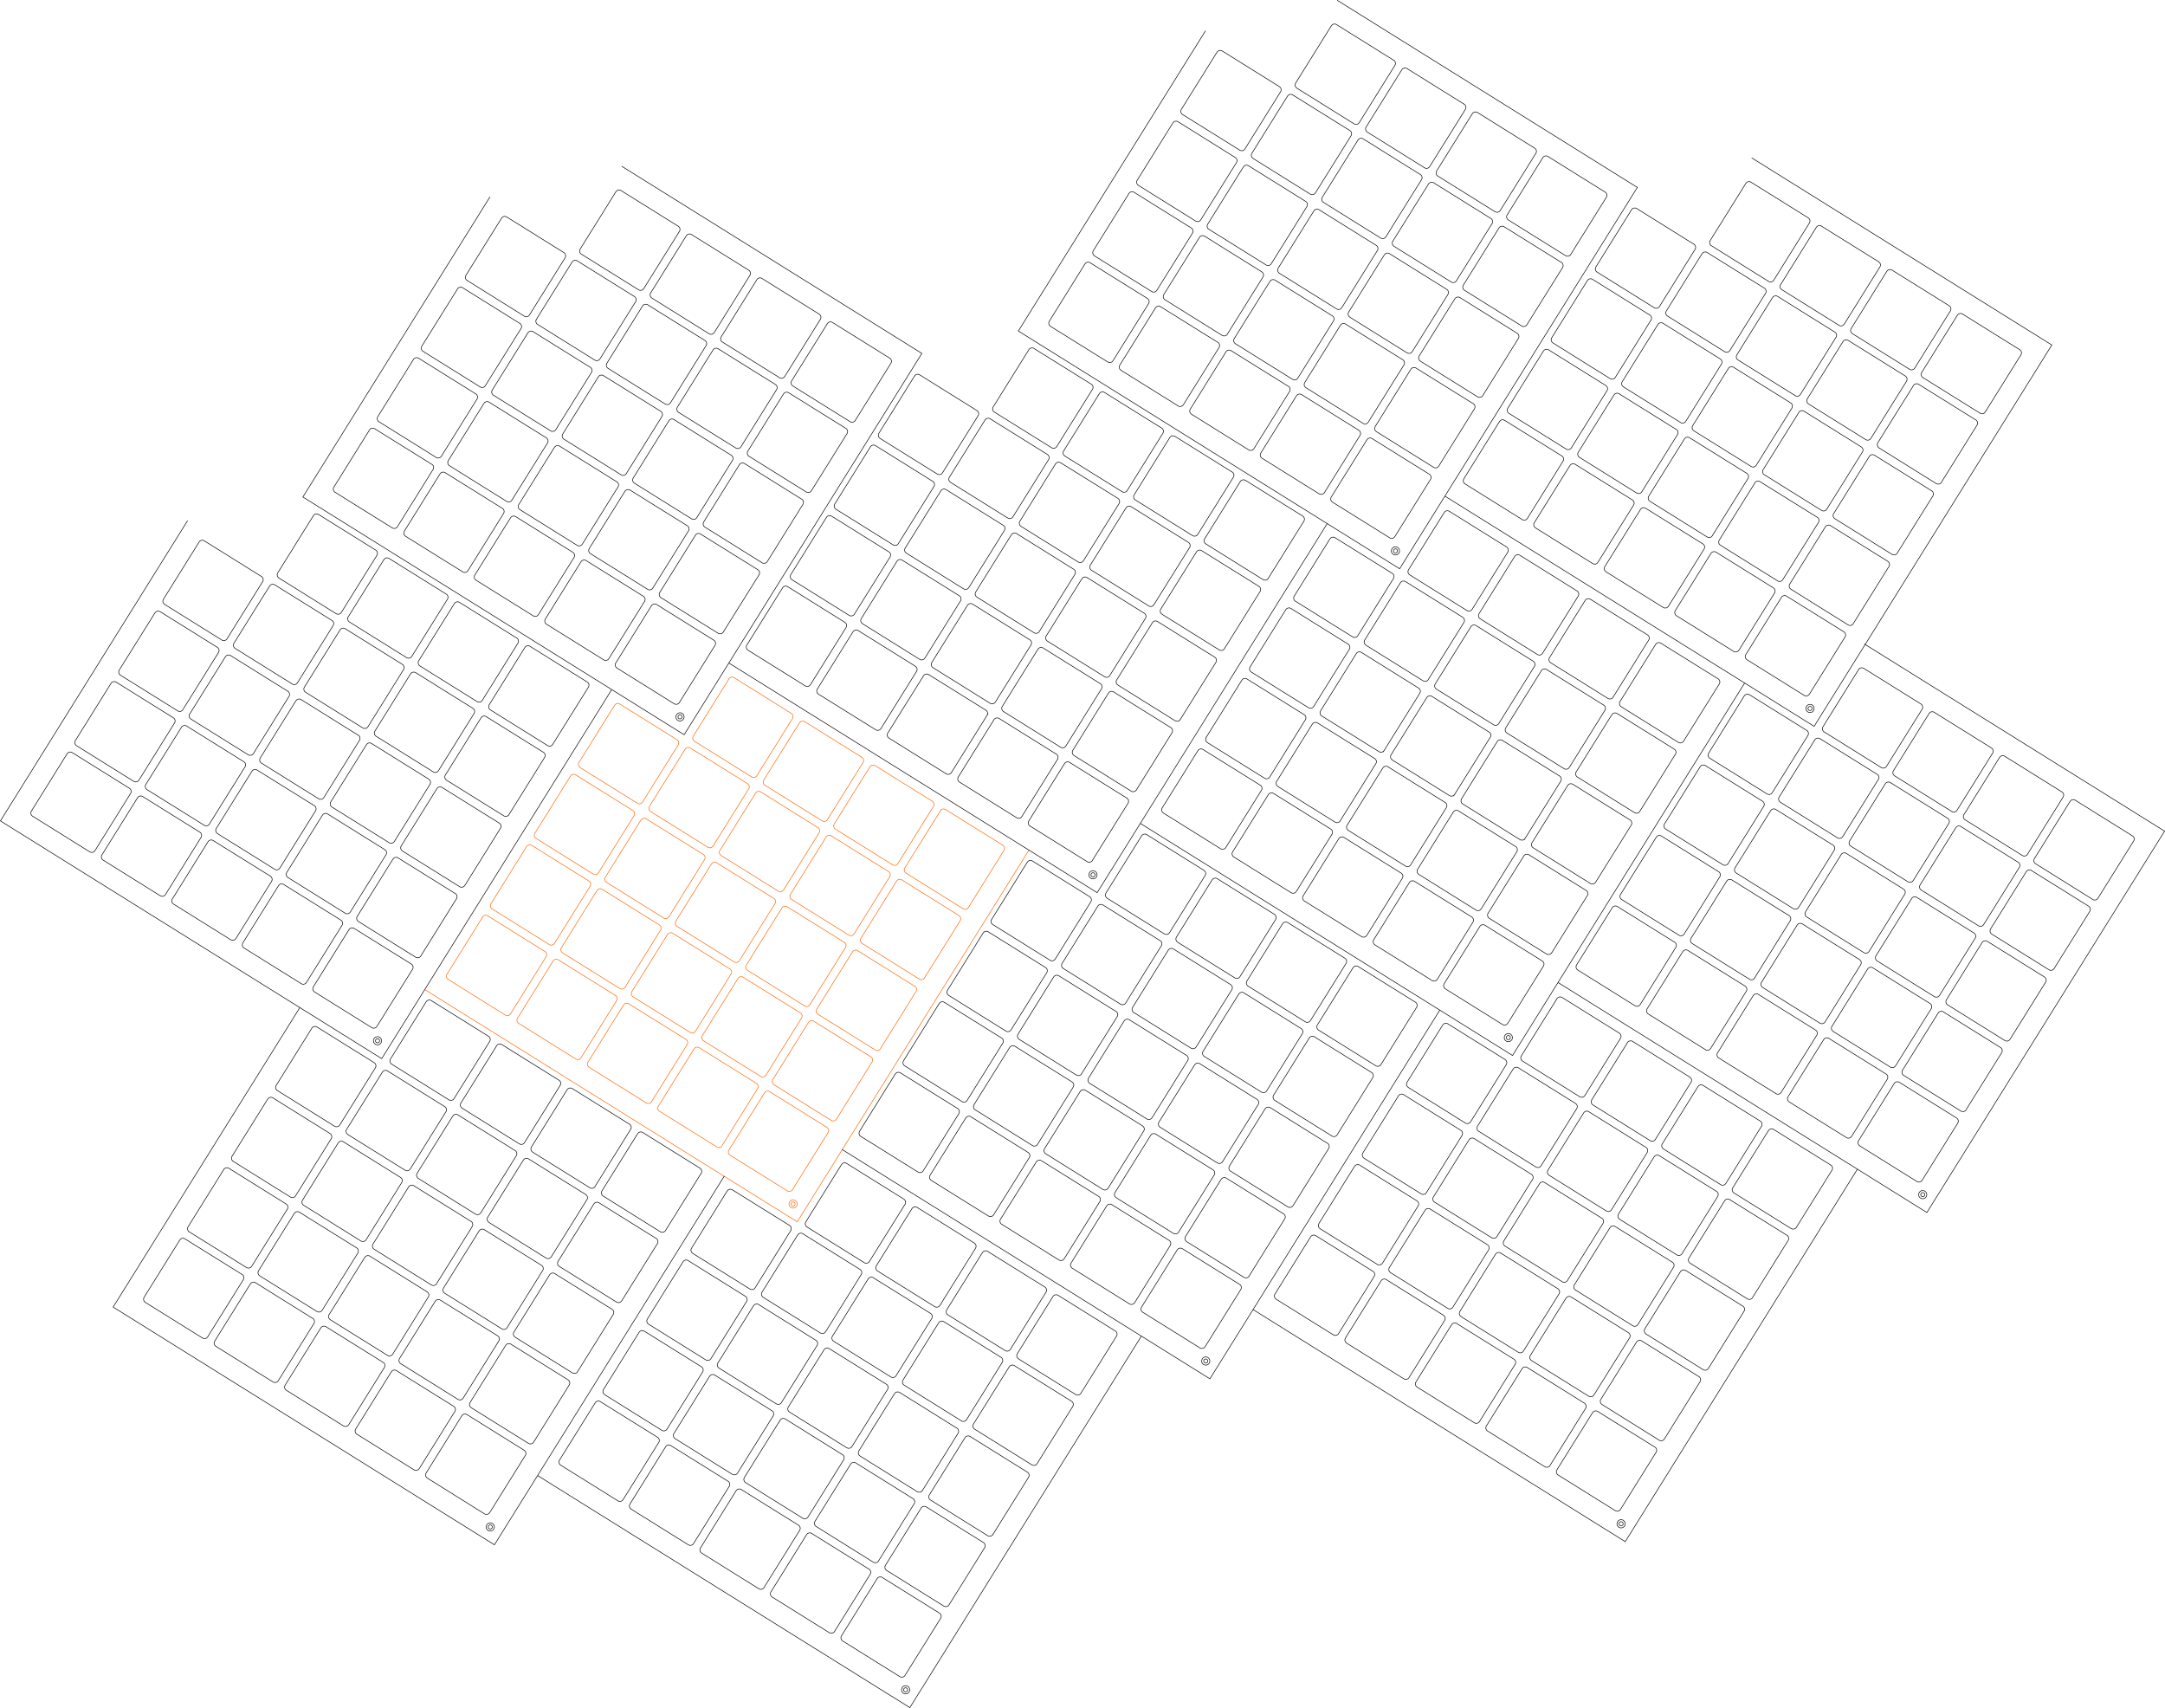 <svg id="Calque_1" data-name="Calque 1" xmlns="http://www.w3.org/2000/svg" viewBox="0 0 1837.5 1449.44"><defs><style>.cls-1,.cls-2{fill:none;stroke-miterlimit:10;stroke-width:0.5px;}.cls-1{stroke:#ff6400;}.cls-2{stroke:#000;}</style></defs><title>pattern-panneau</title><path class="cls-1" d="M108.52,642.73a1.73,1.73,0,1,1-1.29,2.07,1.73,1.73,0,0,1,1.29-2.07m-3,2.46a3.46,3.46,0,1,0,2.59-4.15A3.46,3.46,0,0,0,105.54,645.19ZM309,344.29,112.43,659.56-203.45,462.62M-71.8,274.08l48.54,30.26a3.18,3.18,0,0,0,4.38-1l30.26-48.54a3.18,3.18,0,0,0-1-4.38l-48.54-30.26a3.18,3.18,0,0,0-4.38,1L-72.81,269.7A3.18,3.18,0,0,0-71.8,274.08Zm-37.46,60.1,48.54,30.26a3.17,3.17,0,0,0,4.37-1l30.27-48.54a3.17,3.17,0,0,0-1-4.37l-48.54-30.27a3.18,3.18,0,0,0-4.38,1l-30.26,48.54A3.18,3.18,0,0,0-109.26,334.18ZM-146.56,394-98,424.26a3.18,3.18,0,0,0,4.38-1l30.26-48.54a3.18,3.18,0,0,0-1-4.38l-48.54-30.26a3.16,3.16,0,0,0-4.37,1l-30.27,48.54A3.19,3.19,0,0,0-146.56,394Zm-37.3,59.83,48.54,30.26a3.18,3.18,0,0,0,4.38-1l30.26-48.54a3.17,3.17,0,0,0-1-4.37l-48.54-30.27a3.18,3.18,0,0,0-4.38,1l-30.26,48.54A3.18,3.18,0,0,0-183.86,453.83ZM3.48,400.72l30.26-48.54a3.18,3.18,0,0,0-1-4.38l-48.54-30.26a3.18,3.18,0,0,0-4.38,1L-50.45,367.1a3.16,3.16,0,0,0,1,4.37L-.9,401.74A3.18,3.18,0,0,0,3.48,400.72ZM63.3,438l30.27-48.54a3.18,3.18,0,0,0-1-4.38L44,354.84a3.19,3.19,0,0,0-4.38,1L9.37,404.39a3.18,3.18,0,0,0,1,4.38L58.93,439A3.16,3.16,0,0,0,63.3,438Zm59.83,37.3,30.26-48.54a3.18,3.18,0,0,0-1-4.38l-48.54-30.26a3.18,3.18,0,0,0-4.38,1L69.2,441.69a3.18,3.18,0,0,0,1,4.38l48.54,30.26A3.18,3.18,0,0,0,123.13,475.32ZM183,512.62l30.26-48.54a3.18,3.18,0,0,0-1-4.38l-48.54-30.26a3.18,3.18,0,0,0-4.38,1L129,479a3.18,3.18,0,0,0,1,4.38l48.54,30.26A3.19,3.19,0,0,0,183,512.62ZM78.14,281l30.26-48.54a3.19,3.19,0,0,0-1-4.38L58.85,197.79a3.19,3.19,0,0,0-4.38,1L24.21,247.35a3.17,3.17,0,0,0,1,4.37L73.76,282A3.18,3.18,0,0,0,78.14,281ZM138,318.27l30.27-48.54a3.19,3.19,0,0,0-1-4.38l-48.54-30.26a3.18,3.18,0,0,0-4.38,1L84,284.64a3.18,3.18,0,0,0,1,4.38l48.54,30.26A3.16,3.16,0,0,0,138,318.27Zm59.83,37.3L228.05,307a3.18,3.18,0,0,0-1-4.38L178.5,272.39a3.18,3.18,0,0,0-4.38,1l-30.26,48.54a3.18,3.18,0,0,0,1,4.38l48.54,30.26A3.19,3.19,0,0,0,197.79,355.57Zm59.82,37.29,30.27-48.54a3.17,3.17,0,0,0-1-4.37l-48.54-30.27a3.19,3.19,0,0,0-4.38,1l-30.26,48.54a3.18,3.18,0,0,0,1,4.38l48.54,30.26A3.17,3.17,0,0,0,257.61,392.86ZM41,340.63l30.26-48.54a3.18,3.18,0,0,0-1-4.38L21.65,257.45a3.16,3.16,0,0,0-4.37,1L-13,307a3.19,3.19,0,0,0,1,4.38l48.54,30.26A3.19,3.19,0,0,0,41,340.63Zm59.82,37.29L131,329.38a3.16,3.16,0,0,0-1-4.37L81.48,294.74a3.18,3.18,0,0,0-4.38,1L46.84,344.3a3.18,3.18,0,0,0,1,4.38l48.54,30.26A3.18,3.18,0,0,0,100.77,377.92Zm59.83,37.3,30.26-48.54a3.18,3.18,0,0,0-1-4.38L141.3,332a3.17,3.17,0,0,0-4.37,1L106.66,381.6a3.17,3.17,0,0,0,1,4.37l48.54,30.27A3.18,3.18,0,0,0,160.6,415.22Zm59.82,37.3L250.68,404a3.18,3.18,0,0,0-1-4.38l-48.54-30.26a3.18,3.18,0,0,0-4.38,1L166.49,418.9a3.18,3.18,0,0,0,1,4.37L216,453.53A3.18,3.18,0,0,0,220.42,452.52Zm-254.24,8L-3.56,412a3.18,3.18,0,0,0-1-4.38l-48.54-30.26a3.18,3.18,0,0,0-4.38,1l-30.26,48.54a3.19,3.19,0,0,0,1,4.38l48.54,30.26A3.18,3.18,0,0,0-33.82,460.55ZM26,497.84,56.27,449.3a3.17,3.17,0,0,0-1-4.37L6.71,414.66a3.17,3.17,0,0,0-4.37,1l-30.27,48.54a3.18,3.18,0,0,0,1,4.38l48.54,30.26A3.18,3.18,0,0,0,26,497.84Zm59.82,37.3,30.26-48.54a3.16,3.16,0,0,0-1-4.37L66.54,452a3.18,3.18,0,0,0-4.38,1L31.9,501.52a3.18,3.18,0,0,0,1,4.38l48.54,30.26A3.18,3.18,0,0,0,85.83,535.14Zm59.83,37.3,30.26-48.54a3.18,3.18,0,0,0-1-4.38l-48.54-30.26a3.17,3.17,0,0,0-4.37,1L91.72,538.82a3.17,3.17,0,0,0,1,4.37l48.54,30.27A3.19,3.19,0,0,0,145.66,572.44ZM-71.12,520.37l30.27-48.54a3.19,3.19,0,0,0-1-4.38l-48.54-30.26a3.18,3.18,0,0,0-4.38,1L-125,486.75a3.17,3.17,0,0,0,1,4.37l48.54,30.27A3.17,3.17,0,0,0-71.12,520.37Zm59.83,37.3L19,509.13a3.18,3.18,0,0,0-1-4.38l-48.54-30.26a3.18,3.18,0,0,0-4.38,1l-30.26,48.54a3.17,3.17,0,0,0,1,4.37l48.54,30.27A3.19,3.19,0,0,0-11.29,557.67ZM48.53,595,78.8,546.43a3.19,3.19,0,0,0-1-4.38L29.24,511.79a3.18,3.18,0,0,0-4.38,1L-5.4,561.34a3.18,3.18,0,0,0,1,4.38L44.16,596A3.16,3.16,0,0,0,48.53,595Zm59.83,37.3,30.26-48.54a3.18,3.18,0,0,0-1-4.38L89.07,549.09a3.18,3.18,0,0,0-4.38,1L54.43,598.64a3.18,3.18,0,0,0,1,4.38L104,633.28A3.19,3.19,0,0,0,108.36,632.27Z" transform="translate(564.21 377.3)"/><path class="cls-2" d="M12.55,229.36a1.73,1.73,0,1,1-1.29,2.08,1.72,1.72,0,0,1,1.29-2.08m-3,2.47a3.47,3.47,0,1,0,2.59-4.16A3.47,3.47,0,0,0,9.57,231.83ZM-36.57-236.25,218.21-77.4,16.46,246.19-307.14,44.45-148.3-210.33m-19.46,71L-119.22-109a3.17,3.17,0,0,0,4.37-1l30.27-48.54a3.18,3.18,0,0,0-1-4.38l-48.54-30.26a3.18,3.18,0,0,0-4.38,1l-30.26,48.54A3.17,3.17,0,0,0-167.76-139.29Zm-37.47,60.1,48.54,30.26a3.18,3.18,0,0,0,4.38-1L-122-98.48a3.18,3.18,0,0,0-1-4.38l-48.54-30.26a3.17,3.17,0,0,0-4.37,1l-30.27,48.54A3.19,3.19,0,0,0-205.23-79.19Zm-37.3,59.83L-194,10.9a3.18,3.18,0,0,0,4.38-1l30.26-48.54a3.18,3.18,0,0,0-1-4.38L-208.9-73.3a3.18,3.18,0,0,0-4.38,1l-30.26,48.54A3.18,3.18,0,0,0-242.53-19.36Zm-37.3,59.82,48.54,30.26a3.18,3.18,0,0,0,4.38-1l30.26-48.54a3.18,3.18,0,0,0-1-4.38L-246.2-13.47a3.18,3.18,0,0,0-4.38,1l-30.26,48.54A3.18,3.18,0,0,0-279.83,40.46Zm187.34-53.1,30.26-48.54a3.18,3.18,0,0,0-1-4.38l-48.54-30.26a3.18,3.18,0,0,0-4.38,1l-30.26,48.54a3.19,3.19,0,0,0,1,4.38l48.54,30.26A3.19,3.19,0,0,0-92.49-12.64Zm59.83,37.29L-2.4-23.89a3.17,3.17,0,0,0-1-4.37L-52-58.53a3.18,3.18,0,0,0-4.37,1L-86.6-9a3.19,3.19,0,0,0,1,4.38L-37,25.67A3.18,3.18,0,0,0-32.66,24.65ZM27.16,62,57.43,13.41a3.19,3.19,0,0,0-1-4.38L7.87-21.23a3.18,3.18,0,0,0-4.38,1L-26.77,28.33a3.18,3.18,0,0,0,1,4.38L22.79,63A3.17,3.17,0,0,0,27.16,62ZM87,99.25l30.26-48.54a3.19,3.19,0,0,0-1-4.38L67.7,16.07a3.19,3.19,0,0,0-4.38,1L33.06,65.62a3.18,3.18,0,0,0,1,4.38l48.54,30.27A3.19,3.19,0,0,0,87,99.25ZM-17.83-132.4l30.27-48.54a3.18,3.18,0,0,0-1-4.37l-48.54-30.27a3.19,3.19,0,0,0-4.38,1L-71.76-166a3.18,3.18,0,0,0,1,4.38l48.54,30.26A3.18,3.18,0,0,0-17.83-132.4ZM42-95.1l30.26-48.54a3.18,3.18,0,0,0-1-4.38L22.7-178.28a3.17,3.17,0,0,0-4.37,1l-30.27,48.54a3.17,3.17,0,0,0,1,4.37L37.62-94.08A3.18,3.18,0,0,0,42-95.1Zm59.82,37.3,30.26-48.54a3.18,3.18,0,0,0-1-4.38L82.53-141a3.18,3.18,0,0,0-4.38,1L47.89-91.42a3.18,3.18,0,0,0,1,4.37L97.44-56.78A3.19,3.19,0,0,0,101.82-57.8Zm59.83,37.3L191.91-69a3.18,3.18,0,0,0-1-4.38l-48.54-30.26a3.17,3.17,0,0,0-4.37,1L107.71-54.13a3.19,3.19,0,0,0,1,4.38l48.54,30.26A3.18,3.18,0,0,0,161.65-20.5ZM-55-72.74l30.26-48.54a3.18,3.18,0,0,0-1-4.38l-48.54-30.26a3.18,3.18,0,0,0-4.38,1l-30.26,48.53a3.18,3.18,0,0,0,1,4.38L-59.4-71.73A3.18,3.18,0,0,0-55-72.74ZM4.81-35.44,35.07-84a3.18,3.18,0,0,0-1-4.38l-48.54-30.26a3.18,3.18,0,0,0-4.38,1L-49.13-69.07a3.18,3.18,0,0,0,1,4.38L.43-34.43A3.18,3.18,0,0,0,4.81-35.44ZM64.63,1.86,94.89-46.68a3.18,3.18,0,0,0-1-4.38L45.34-81.32a3.18,3.18,0,0,0-4.38,1L10.7-31.77a3.18,3.18,0,0,0,1,4.38L60.25,2.87A3.18,3.18,0,0,0,64.63,1.86Zm59.82,37.29L154.72-9.39a3.17,3.17,0,0,0-1-4.37L105.16-44a3.19,3.19,0,0,0-4.38,1L70.52,5.53a3.18,3.18,0,0,0,1,4.38l48.54,30.26A3.17,3.17,0,0,0,124.45,39.15Zm-254.24,8L-99.52-1.36a3.18,3.18,0,0,0-1-4.38L-149.08-36a3.18,3.18,0,0,0-4.38,1l-30.26,48.54a3.17,3.17,0,0,0,1,4.37l48.54,30.27A3.17,3.17,0,0,0-129.79,47.18ZM-70,84.48-39.7,35.94a3.18,3.18,0,0,0-1-4.38L-89.25,1.3a3.19,3.19,0,0,0-4.38,1l-30.26,48.54a3.18,3.18,0,0,0,1,4.38l48.54,30.26A3.18,3.18,0,0,0-70,84.48Zm59.82,37.3L20.13,73.24a3.18,3.18,0,0,0-1-4.38L-29.43,38.6a3.18,3.18,0,0,0-4.38,1L-64.07,88.15a3.18,3.18,0,0,0,1,4.38l48.54,30.26A3.16,3.16,0,0,0-10.14,121.78Zm59.83,37.29L80,110.54a3.18,3.18,0,0,0-1-4.38L30.4,75.9a3.18,3.18,0,0,0-4.38,1L-4.24,125.45a3.18,3.18,0,0,0,1,4.38l48.54,30.26A3.18,3.18,0,0,0,49.69,159.07ZM-167.08,107l30.26-48.54a3.18,3.18,0,0,0-1-4.38l-48.54-30.26a3.16,3.16,0,0,0-4.37,1L-221,73.38a3.19,3.19,0,0,0,1,4.38L-171.46,108A3.18,3.18,0,0,0-167.08,107Zm59.82,37.29L-77,95.76a3.17,3.17,0,0,0-1-4.37l-48.54-30.27a3.19,3.19,0,0,0-4.38,1l-30.26,48.54a3.19,3.19,0,0,0,1,4.38l48.54,30.26A3.18,3.18,0,0,0-107.26,144.3Zm59.83,37.3,30.26-48.54a3.17,3.17,0,0,0-1-4.37L-66.73,98.42a3.17,3.17,0,0,0-4.37,1L-101.37,148a3.19,3.19,0,0,0,1,4.38l48.54,30.26A3.18,3.18,0,0,0-47.43,181.6Zm59.82,37.3,30.26-48.54a3.18,3.18,0,0,0-1-4.38L-6.9,135.72a3.18,3.18,0,0,0-4.38,1l-30.26,48.54a3.17,3.17,0,0,0,1,4.37L8,219.92A3.19,3.19,0,0,0,12.39,218.9ZM-244.17,504.23a1.73,1.73,0,0,1,2.08,1.29,1.75,1.75,0,0,1-1.3,2.08,1.73,1.73,0,0,1-2.07-1.3,1.72,1.72,0,0,1,1.29-2.07m-3,2.46a3.45,3.45,0,0,0,4.15,2.59,3.45,3.45,0,0,0,2.59-4.15,3.46,3.46,0,0,0-4.15-2.59A3.46,3.46,0,0,0-247.15,506.69Zm202-298.53-195.08,312.9-323.6-201.75L-405,64.53m-19.47,71.05,48.54,30.26a3.18,3.18,0,0,0,4.38-1l30.26-48.54a3.18,3.18,0,0,0-1-4.38l-48.54-30.26a3.18,3.18,0,0,0-4.38,1L-425.5,131.2A3.18,3.18,0,0,0-424.49,135.58Zm-37.46,60.1,48.54,30.26a3.17,3.17,0,0,0,4.37-1l30.27-48.54a3.17,3.17,0,0,0-1-4.37l-48.54-30.27a3.19,3.19,0,0,0-4.38,1L-463,191.3A3.18,3.18,0,0,0-461.95,195.68Zm-37.3,59.82,48.54,30.26a3.18,3.18,0,0,0,4.38-1l30.26-48.54a3.18,3.18,0,0,0-1-4.38l-48.54-30.26a3.16,3.16,0,0,0-4.37,1l-30.27,48.54A3.18,3.18,0,0,0-499.25,255.5Zm-37.3,59.83L-488,345.59a3.18,3.18,0,0,0,4.38-1L-453.37,296a3.17,3.17,0,0,0-1-4.37l-48.54-30.27a3.17,3.17,0,0,0-4.37,1L-537.56,311A3.18,3.18,0,0,0-536.55,315.33Zm187.34-53.11,30.26-48.54a3.18,3.18,0,0,0-1-4.38L-368.5,179a3.18,3.18,0,0,0-4.38,1l-30.26,48.54a3.16,3.16,0,0,0,1,4.37l48.54,30.27A3.18,3.18,0,0,0-349.21,262.22Zm59.82,37.3L-259.12,251a3.18,3.18,0,0,0-1-4.38l-48.54-30.26a3.19,3.19,0,0,0-4.38,1l-30.26,48.54a3.18,3.18,0,0,0,1,4.38l48.54,30.26A3.16,3.16,0,0,0-289.39,299.52Zm59.83,37.3,30.26-48.54a3.18,3.18,0,0,0-1-4.38l-48.54-30.26a3.18,3.18,0,0,0-4.38,1l-30.26,48.54a3.18,3.18,0,0,0,1,4.38l48.54,30.26A3.18,3.18,0,0,0-229.56,336.82Zm59.83,37.3,30.26-48.54a3.18,3.18,0,0,0-1-4.38L-189,290.94a3.18,3.18,0,0,0-4.38,1l-30.26,48.54a3.18,3.18,0,0,0,1,4.38l48.54,30.26A3.19,3.19,0,0,0-169.73,374.12ZM-274.55,142.47l30.26-48.54a3.19,3.19,0,0,0-1-4.38l-48.54-30.26a3.19,3.19,0,0,0-4.38,1l-30.26,48.55a3.17,3.17,0,0,0,1,4.37l48.54,30.26A3.18,3.18,0,0,0-274.55,142.47Zm59.82,37.3,30.27-48.54a3.19,3.19,0,0,0-1-4.38L-234,96.59a3.18,3.18,0,0,0-4.38,1l-30.26,48.54a3.18,3.18,0,0,0,1,4.38l48.54,30.26A3.16,3.16,0,0,0-214.73,179.77Zm59.83,37.3,30.26-48.54a3.18,3.18,0,0,0-1-4.38l-48.54-30.26a3.18,3.18,0,0,0-4.38,1l-30.26,48.54a3.18,3.18,0,0,0,1,4.38l48.54,30.26A3.18,3.18,0,0,0-154.9,217.07Zm59.82,37.29,30.27-48.54a3.17,3.17,0,0,0-1-4.37l-48.54-30.27a3.19,3.19,0,0,0-4.38,1L-149,220.74a3.18,3.18,0,0,0,1,4.38l48.54,30.26A3.17,3.17,0,0,0-95.08,254.36Zm-216.66-52.23,30.26-48.54a3.18,3.18,0,0,0-1-4.38L-331,119a3.16,3.16,0,0,0-4.37,1l-30.27,48.54a3.19,3.19,0,0,0,1,4.38l48.54,30.26A3.19,3.19,0,0,0-311.74,202.13Zm59.82,37.29,30.26-48.54a3.16,3.16,0,0,0-1-4.37l-48.54-30.27a3.19,3.19,0,0,0-4.38,1l-30.26,48.54a3.18,3.18,0,0,0,1,4.38l48.54,30.26A3.18,3.18,0,0,0-251.92,239.42Zm59.83,37.3,30.26-48.54a3.18,3.18,0,0,0-1-4.38l-48.54-30.26a3.17,3.17,0,0,0-4.37,1L-246,243.1a3.18,3.18,0,0,0,1,4.38l48.54,30.26A3.18,3.18,0,0,0-192.09,276.72Zm59.82,37.3L-102,265.48a3.18,3.18,0,0,0-1-4.38l-48.54-30.26a3.18,3.18,0,0,0-4.38,1L-186.2,280.4a3.18,3.18,0,0,0,1,4.37L-136.65,315A3.18,3.18,0,0,0-132.27,314Zm-254.24,8,30.26-48.54a3.18,3.18,0,0,0-1-4.38l-48.54-30.26a3.18,3.18,0,0,0-4.38,1l-30.26,48.54a3.18,3.18,0,0,0,1,4.38l48.54,30.26A3.18,3.18,0,0,0-386.51,322.05Zm59.83,37.29,30.26-48.54a3.17,3.17,0,0,0-1-4.37L-346,276.16a3.17,3.17,0,0,0-4.37,1l-30.27,48.54a3.18,3.18,0,0,0,1,4.38l48.54,30.26A3.18,3.18,0,0,0-326.68,359.34Zm59.82,37.3,30.26-48.54a3.16,3.16,0,0,0-1-4.37l-48.54-30.27a3.18,3.18,0,0,0-4.38,1L-320.79,363a3.18,3.18,0,0,0,1,4.38l48.54,30.26A3.18,3.18,0,0,0-266.86,396.64Zm59.83,37.3,30.26-48.54a3.18,3.18,0,0,0-1-4.38l-48.54-30.26a3.17,3.17,0,0,0-4.37,1L-261,400.32a3.17,3.17,0,0,0,1,4.37L-211.41,435A3.18,3.18,0,0,0-207,433.94Zm-216.78-52.07,30.27-48.54a3.19,3.19,0,0,0-1-4.38l-48.54-30.26a3.18,3.18,0,0,0-4.38,1l-30.26,48.54a3.17,3.17,0,0,0,1,4.37l48.54,30.27A3.17,3.17,0,0,0-423.81,381.87Zm59.83,37.3,30.26-48.54a3.18,3.18,0,0,0-1-4.38L-383.27,336a3.18,3.18,0,0,0-4.38,1l-30.26,48.54a3.17,3.17,0,0,0,1,4.37l48.54,30.27A3.19,3.19,0,0,0-364,419.17Zm59.82,37.3,30.27-48.54a3.19,3.19,0,0,0-1-4.38l-48.54-30.26a3.18,3.18,0,0,0-4.38,1l-30.26,48.54a3.18,3.18,0,0,0,1,4.38l48.54,30.26A3.17,3.17,0,0,0-304.16,456.47Zm59.83,37.3,30.26-48.54a3.19,3.19,0,0,0-1-4.38l-48.54-30.26a3.18,3.18,0,0,0-4.38,1l-30.26,48.54a3.18,3.18,0,0,0,1,4.38l48.54,30.26A3.19,3.19,0,0,0-244.33,493.77ZM619.79,88.52a1.73,1.73,0,1,1-1.29,2.07,1.73,1.73,0,0,1,1.29-2.07m-3,2.46a3.46,3.46,0,1,0,2.59-4.15A3.46,3.46,0,0,0,616.81,91ZM570.67-377.09,825.45-218.25,623.7,105.35,300.1-96.4,458.94-351.18m-19.47,71.05L488-249.87a3.18,3.18,0,0,0,4.38-1l30.26-48.54a3.18,3.18,0,0,0-1-4.38L473.1-334.06a3.18,3.18,0,0,0-4.38,1l-30.26,48.54A3.19,3.19,0,0,0,439.47-280.13ZM402-220l48.54,30.26a3.18,3.18,0,0,0,4.38-1l30.26-48.54a3.17,3.17,0,0,0-1-4.37L435.63-274a3.17,3.17,0,0,0-4.37,1L401-224.41A3.18,3.18,0,0,0,402-220Zm-37.3,59.82,48.54,30.26a3.18,3.18,0,0,0,4.38-1l30.26-48.54a3.18,3.18,0,0,0-1-4.38l-48.54-30.26a3.17,3.17,0,0,0-4.37,1l-30.27,48.54A3.19,3.19,0,0,0,364.71-160.21Zm-37.3,59.83L376-70.12a3.18,3.18,0,0,0,4.38-1l30.26-48.54a3.16,3.16,0,0,0-1-4.37L361-154.32a3.18,3.18,0,0,0-4.38,1L326.4-104.76A3.18,3.18,0,0,0,327.41-100.38Zm187.34-53.11L545-202a3.18,3.18,0,0,0-1-4.38l-48.54-30.26a3.18,3.18,0,0,0-4.38,1l-30.26,48.54a3.16,3.16,0,0,0,1,4.37l48.54,30.27A3.19,3.19,0,0,0,514.75-153.49Zm59.83,37.3,30.26-48.54a3.18,3.18,0,0,0-1-4.38l-48.54-30.26a3.19,3.19,0,0,0-4.38,1l-30.26,48.54a3.18,3.18,0,0,0,1,4.38l48.54,30.26A3.18,3.18,0,0,0,574.58-116.19Zm59.82,37.3,30.26-48.54a3.18,3.18,0,0,0-1-4.38l-48.54-30.26a3.18,3.18,0,0,0-4.38,1l-30.26,48.54a3.18,3.18,0,0,0,1,4.38L630-77.88A3.18,3.18,0,0,0,634.4-78.89Zm59.83,37.3,30.26-48.54a3.18,3.18,0,0,0-1-4.38l-48.54-30.27a3.17,3.17,0,0,0-4.37,1L640.29-75.22a3.19,3.19,0,0,0,1,4.38l48.54,30.26A3.19,3.19,0,0,0,694.23-41.59ZM589.41-273.24l30.26-48.54a3.18,3.18,0,0,0-1-4.38l-48.54-30.26a3.19,3.19,0,0,0-4.38,1l-30.26,48.54a3.18,3.18,0,0,0,1,4.38L585-272.23A3.18,3.18,0,0,0,589.41-273.24Zm59.82,37.3,30.27-48.54a3.18,3.18,0,0,0-1-4.38l-48.54-30.26a3.18,3.18,0,0,0-4.38,1L595.3-269.57a3.18,3.18,0,0,0,1,4.38l48.54,30.26A3.16,3.16,0,0,0,649.23-235.94Zm59.83,37.3,30.26-48.54a3.18,3.18,0,0,0-1-4.38l-48.54-30.26a3.18,3.18,0,0,0-4.38,1l-30.26,48.54a3.18,3.18,0,0,0,1,4.38l48.54,30.26A3.19,3.19,0,0,0,709.06-198.64Zm59.83,37.29,30.26-48.54a3.17,3.17,0,0,0-1-4.37l-48.54-30.27a3.17,3.17,0,0,0-4.37,1L715-195a3.18,3.18,0,0,0,1,4.38l48.54,30.26A3.18,3.18,0,0,0,768.89-161.35ZM552.22-213.59l30.26-48.54a3.17,3.17,0,0,0-1-4.37l-48.54-30.26a3.17,3.17,0,0,0-4.37,1l-30.27,48.54a3.19,3.19,0,0,0,1,4.38l48.54,30.26A3.18,3.18,0,0,0,552.22-213.59ZM612-176.29l30.27-48.54a3.17,3.17,0,0,0-1-4.37l-48.54-30.27a3.18,3.18,0,0,0-4.38,1l-30.26,48.54a3.19,3.19,0,0,0,1,4.38l48.54,30.26A3.18,3.18,0,0,0,612-176.29ZM671.87-139l30.26-48.54a3.18,3.18,0,0,0-1-4.38l-48.54-30.26a3.17,3.17,0,0,0-4.37,1l-30.27,48.54a3.17,3.17,0,0,0,1,4.37L667.49-138A3.18,3.18,0,0,0,671.87-139Zm59.82,37.3L762-150.23a3.19,3.19,0,0,0-1-4.38L712.4-184.87a3.18,3.18,0,0,0-4.38,1l-30.26,48.54a3.17,3.17,0,0,0,1,4.37l48.53,30.26A3.18,3.18,0,0,0,731.69-101.69Zm-254.24,8,30.27-48.53a3.19,3.19,0,0,0-1-4.38l-48.54-30.26a3.18,3.18,0,0,0-4.38,1l-30.26,48.54a3.18,3.18,0,0,0,1,4.38l48.53,30.26A3.18,3.18,0,0,0,477.45-93.67Zm59.83,37.3,30.26-48.54a3.17,3.17,0,0,0-1-4.37L518-139.55a3.18,3.18,0,0,0-4.37,1L483.34-90a3.19,3.19,0,0,0,1,4.38L532.9-55.35A3.18,3.18,0,0,0,537.28-56.37Zm59.82,37.3,30.27-48.54a3.19,3.19,0,0,0-1-4.38l-48.54-30.26a3.18,3.18,0,0,0-4.38,1L543.17-52.69a3.18,3.18,0,0,0,1,4.38L592.73-18A3.17,3.17,0,0,0,597.1-19.07Zm59.83,37.3,30.26-48.54a3.19,3.19,0,0,0-1-4.38L637.64-64.95a3.18,3.18,0,0,0-4.38,1L603-15.39A3.17,3.17,0,0,0,604-11l48.54,30.27A3.19,3.19,0,0,0,656.93,18.23ZM440.15-33.84l30.27-48.54a3.18,3.18,0,0,0-1-4.38L420.86-117a3.18,3.18,0,0,0-4.38,1L386.22-67.46a3.17,3.17,0,0,0,1,4.37l48.54,30.27A3.17,3.17,0,0,0,440.15-33.84ZM500,3.46l30.26-48.54a3.18,3.18,0,0,0-1-4.38L480.69-79.72a3.18,3.18,0,0,0-4.38,1L446.05-30.17a3.18,3.18,0,0,0,1,4.38L495.6,4.47A3.18,3.18,0,0,0,500,3.46Zm59.82,37.3L590.07-7.78a3.18,3.18,0,0,0-1-4.38L540.51-42.42a3.18,3.18,0,0,0-4.38,1L505.87,7.13a3.18,3.18,0,0,0,1,4.38l48.54,30.26A3.16,3.16,0,0,0,559.8,40.76Zm59.83,37.3,30.26-48.54a3.18,3.18,0,0,0-1-4.38L600.34-5.12a3.18,3.18,0,0,0-4.38,1L565.7,44.43a3.18,3.18,0,0,0,1,4.38l48.54,30.26A3.19,3.19,0,0,0,619.63,78.06Zm352,144.18a1.73,1.73,0,1,1-1.3,2.07,1.73,1.73,0,0,1,1.3-2.07m-3,2.46a3.46,3.46,0,1,0,2.59-4.15A3.45,3.45,0,0,0,968.62,224.7ZM922.47-243.37,1177.25-84.53,975.5,239.07,662.13,43.7M791.28-146.41l48.54,30.26a3.18,3.18,0,0,0,4.38-1l30.26-48.54a3.19,3.19,0,0,0-1-4.38l-48.54-30.26a3.18,3.18,0,0,0-4.38,1l-30.26,48.54A3.18,3.18,0,0,0,791.28-146.41Zm-37.47,60.1L802.35-56a3.18,3.18,0,0,0,4.38-1L837-105.61a3.16,3.16,0,0,0-1-4.37l-48.54-30.27a3.19,3.19,0,0,0-4.38,1L752.8-90.69A3.19,3.19,0,0,0,753.81-86.31ZM716.52-26.49,765.06,3.77a3.16,3.16,0,0,0,4.37-1L799.7-45.78a3.19,3.19,0,0,0-1-4.38L750.14-80.42a3.18,3.18,0,0,0-4.38,1L715.5-30.87A3.18,3.18,0,0,0,716.52-26.49Zm-37.3,59.83L727.76,63.6a3.18,3.18,0,0,0,4.38-1L762.4,14a3.17,3.17,0,0,0-1-4.37L712.84-20.6a3.19,3.19,0,0,0-4.38,1L678.2,29A3.18,3.18,0,0,0,679.22,33.34ZM866.56-19.77l30.26-48.54a3.18,3.18,0,0,0-1-4.38l-48.54-30.26a3.17,3.17,0,0,0-4.37,1L812.62-53.39a3.17,3.17,0,0,0,1,4.37l48.54,30.27A3.18,3.18,0,0,0,866.56-19.77Zm59.82,37.3L956.64-31a3.18,3.18,0,0,0-1-4.38L907.09-65.65a3.18,3.18,0,0,0-4.38,1L872.45-16.09a3.18,3.18,0,0,0,1,4.37L922,18.55A3.19,3.19,0,0,0,926.38,17.53Zm59.83,37.3,30.26-48.54a3.18,3.18,0,0,0-1-4.38L966.91-28.35a3.17,3.17,0,0,0-4.37,1L932.27,21.2a3.19,3.19,0,0,0,1,4.38l48.54,30.26A3.18,3.18,0,0,0,986.21,54.83ZM1046,92.13l30.27-48.54a3.19,3.19,0,0,0-1-4.38L1026.74,9a3.18,3.18,0,0,0-4.38,1L992.1,58.5a3.18,3.18,0,0,0,1,4.38l48.54,30.26A3.17,3.17,0,0,0,1046,92.13ZM941.22-139.52l30.26-48.54a3.18,3.18,0,0,0-1-4.38L921.92-222.7a3.17,3.17,0,0,0-4.37,1l-30.27,48.54a3.17,3.17,0,0,0,1,4.37l48.54,30.27A3.19,3.19,0,0,0,941.22-139.52Zm59.82,37.3,30.26-48.54a3.18,3.18,0,0,0-1-4.38L981.75-185.4a3.18,3.18,0,0,0-4.38,1l-30.26,48.54a3.18,3.18,0,0,0,1,4.38l48.54,30.26A3.18,3.18,0,0,0,1001-102.22Zm59.83,37.3,30.26-48.54a3.18,3.18,0,0,0-1-4.38l-48.54-30.26a3.16,3.16,0,0,0-4.37,1l-30.27,48.54a3.19,3.19,0,0,0,1,4.38l48.54,30.26A3.18,3.18,0,0,0,1060.87-64.92Zm59.82,37.29L1151-76.17a3.17,3.17,0,0,0-1-4.37l-48.54-30.27a3.19,3.19,0,0,0-4.38,1l-30.26,48.54a3.19,3.19,0,0,0,1,4.38l48.54,30.26A3.18,3.18,0,0,0,1120.69-27.63ZM904-79.86l30.27-48.54a3.19,3.19,0,0,0-1-4.38L884.73-163a3.18,3.18,0,0,0-4.38,1l-30.26,48.54a3.18,3.18,0,0,0,1,4.38l48.54,30.26A3.16,3.16,0,0,0,904-79.86Zm59.83,37.29,30.26-48.54a3.16,3.16,0,0,0-1-4.37l-48.54-30.27a3.19,3.19,0,0,0-4.38,1L909.92-76.19a3.18,3.18,0,0,0,1,4.38l48.54,30.26A3.18,3.18,0,0,0,963.85-42.57Zm59.82,37.3,30.27-48.54a3.19,3.19,0,0,0-1-4.38l-48.54-30.26a3.18,3.18,0,0,0-4.38,1L969.74-38.89a3.18,3.18,0,0,0,1,4.38L1019.3-4.25A3.17,3.17,0,0,0,1023.67-5.27ZM1083.5,32l30.26-48.54a3.18,3.18,0,0,0-1-4.38l-48.54-30.26a3.18,3.18,0,0,0-4.38,1L1029.57-1.59a3.17,3.17,0,0,0,1,4.37l48.54,30.27A3.19,3.19,0,0,0,1083.5,32Zm-254.24,8L859.52-8.48a3.18,3.18,0,0,0-1-4.38L810-43.12a3.18,3.18,0,0,0-4.38,1L775.33,6.43a3.18,3.18,0,0,0,1,4.38l48.54,30.26A3.18,3.18,0,0,0,829.26,40.06Zm59.82,37.3,30.27-48.54a3.19,3.19,0,0,0-1-4.38L869.79-5.82a3.18,3.18,0,0,0-4.38,1L835.15,43.73a3.18,3.18,0,0,0,1,4.38l48.54,30.26A3.17,3.17,0,0,0,889.08,77.36Zm59.83,37.29,30.26-48.54a3.16,3.16,0,0,0-1-4.37L929.62,31.47a3.19,3.19,0,0,0-4.38,1L895,81a3.18,3.18,0,0,0,1,4.38l48.54,30.26A3.18,3.18,0,0,0,948.91,114.65Zm59.82,37.3L1039,103.41a3.18,3.18,0,0,0-1-4.38L989.44,68.77a3.18,3.18,0,0,0-4.38,1L954.8,118.33a3.17,3.17,0,0,0,1,4.37L1004.36,153A3.17,3.17,0,0,0,1008.73,152ZM792,99.88l30.26-48.54a3.18,3.18,0,0,0-1-4.38L772.67,16.7a3.18,3.18,0,0,0-4.38,1L738,66.26a3.18,3.18,0,0,0,1,4.38l48.54,30.26A3.18,3.18,0,0,0,792,99.88Zm59.83,37.3,30.26-48.54a3.18,3.18,0,0,0-1-4.38L832.49,54a3.17,3.17,0,0,0-4.37,1l-30.27,48.54a3.17,3.17,0,0,0,1,4.37l48.54,30.27A3.19,3.19,0,0,0,851.79,137.18Zm59.82,37.3,30.26-48.54a3.18,3.18,0,0,0-1-4.38L892.32,91.3a3.19,3.19,0,0,0-4.38,1l-30.26,48.54a3.18,3.18,0,0,0,1,4.38l48.54,30.26A3.18,3.18,0,0,0,911.61,174.48Zm59.83,37.3,30.26-48.54a3.18,3.18,0,0,0-1-4.38L952.14,128.6a3.16,3.16,0,0,0-4.37,1L917.5,178.15a3.18,3.18,0,0,0,1,4.38l48.54,30.26A3.18,3.18,0,0,0,971.44,211.78ZM363.07,363.38a1.73,1.73,0,1,1-1.3,2.08,1.73,1.73,0,0,1,1.3-2.08m-3,2.47a3.46,3.46,0,1,0,2.59-4.16A3.46,3.46,0,0,0,360.09,365.85ZM562.23,67,367,380.21,54.4,185.34M182.75-5.26,231.29,25a3.18,3.18,0,0,0,4.38-1l30.26-48.54a3.18,3.18,0,0,0-1-4.38L216.38-59.2a3.18,3.18,0,0,0-4.38,1L181.74-9.64A3.18,3.18,0,0,0,182.75-5.26ZM145.29,54.83l48.53,30.26a3.18,3.18,0,0,0,4.38-1l30.26-48.54a3.18,3.18,0,0,0-1-4.38L178.91.9a3.18,3.18,0,0,0-4.38,1L144.27,50.45A3.18,3.18,0,0,0,145.29,54.83ZM108,114.66l48.54,30.26a3.17,3.17,0,0,0,4.37-1l30.27-48.54a3.17,3.17,0,0,0-1-4.37L141.61,60.72a3.18,3.18,0,0,0-4.38,1L107,110.28A3.18,3.18,0,0,0,108,114.66Zm-37.3,59.82,48.54,30.26a3.18,3.18,0,0,0,4.38-1l30.26-48.54a3.18,3.18,0,0,0-1-4.38l-48.54-30.26a3.16,3.16,0,0,0-4.37,1L69.67,170.1A3.18,3.18,0,0,0,70.69,174.48ZM258,121.38l30.26-48.54a3.18,3.18,0,0,0-1-4.38L238.73,38.2a3.16,3.16,0,0,0-4.37,1L204.09,87.75a3.19,3.19,0,0,0,1,4.38l48.54,30.26A3.18,3.18,0,0,0,258,121.38Zm59.82,37.29,30.26-48.54a3.17,3.17,0,0,0-1-4.37L298.56,75.49a3.19,3.19,0,0,0-4.38,1l-30.26,48.54a3.19,3.19,0,0,0,1,4.38l48.54,30.26A3.18,3.18,0,0,0,317.85,158.67ZM377.68,196l30.26-48.54a3.18,3.18,0,0,0-1-4.38l-48.54-30.26a3.17,3.17,0,0,0-4.37,1l-30.27,48.54a3.19,3.19,0,0,0,1,4.38L373.3,197A3.18,3.18,0,0,0,377.68,196Zm59.82,37.3,30.27-48.54a3.19,3.19,0,0,0-1-4.38l-48.54-30.26a3.18,3.18,0,0,0-4.38,1l-30.26,48.54a3.17,3.17,0,0,0,1,4.37l48.54,30.27A3.18,3.18,0,0,0,437.5,233.27ZM332.69,1.62,363-46.91a3.18,3.18,0,0,0-1-4.38L313.39-81.56a3.17,3.17,0,0,0-4.37,1L278.75-32a3.18,3.18,0,0,0,1,4.38L328.31,2.64A3.18,3.18,0,0,0,332.69,1.62Zm59.82,37.3L422.77-9.62a3.18,3.18,0,0,0-1-4.38L373.22-44.26a3.18,3.18,0,0,0-4.38,1L338.58,5.3a3.18,3.18,0,0,0,1,4.38l48.54,30.26A3.18,3.18,0,0,0,392.51,38.92Zm59.83,37.3L482.6,27.68a3.18,3.18,0,0,0-1-4.38L433-7a3.17,3.17,0,0,0-4.37,1L398.4,42.6a3.17,3.17,0,0,0,1,4.37L448,77.24A3.19,3.19,0,0,0,452.34,76.22Zm59.82,37.3L542.42,65a3.18,3.18,0,0,0-1-4.38L492.87,30.34a3.19,3.19,0,0,0-4.38,1L458.23,79.89a3.19,3.19,0,0,0,1,4.38l48.54,30.26A3.18,3.18,0,0,0,512.16,113.52ZM295.49,61.28l30.27-48.54a3.18,3.18,0,0,0-1-4.38L276.2-21.9a3.18,3.18,0,0,0-4.38,1L241.56,27.66a3.17,3.17,0,0,0,1,4.37L291.12,62.3A3.17,3.17,0,0,0,295.49,61.28Zm59.83,37.3L385.58,50a3.18,3.18,0,0,0-1-4.38L336,15.4a3.19,3.19,0,0,0-4.38,1L301.39,65a3.18,3.18,0,0,0,1,4.38l48.54,30.26A3.18,3.18,0,0,0,355.32,98.58Zm59.82,37.3,30.27-48.54a3.18,3.18,0,0,0-1-4.38L395.85,52.7a3.18,3.18,0,0,0-4.38,1l-30.26,48.54a3.18,3.18,0,0,0,1,4.38l48.54,30.26A3.16,3.16,0,0,0,415.14,135.88ZM475,173.17l30.26-48.53a3.18,3.18,0,0,0-1-4.38L455.68,90a3.18,3.18,0,0,0-4.38,1L421,139.55a3.18,3.18,0,0,0,1,4.38l48.54,30.26A3.18,3.18,0,0,0,475,173.17Zm-254.24,8L251,132.66a3.18,3.18,0,0,0-1-4.38L201.44,98a3.18,3.18,0,0,0-4.38,1L166.8,147.58a3.16,3.16,0,0,0,1,4.37l48.54,30.27A3.18,3.18,0,0,0,220.73,181.2Zm59.82,37.3L310.82,170a3.19,3.19,0,0,0-1-4.38l-48.54-30.26a3.18,3.18,0,0,0-4.38,1l-30.26,48.54a3.17,3.17,0,0,0,1,4.37l48.54,30.27A3.17,3.17,0,0,0,280.55,218.5Zm59.83,37.3,30.26-48.54a3.18,3.18,0,0,0-1-4.38l-48.54-30.26a3.18,3.18,0,0,0-4.38,1l-30.26,48.54a3.18,3.18,0,0,0,1,4.38L336,256.81A3.18,3.18,0,0,0,340.38,255.8Zm59.83,37.3,30.26-48.54a3.18,3.18,0,0,0-1-4.38l-48.54-30.26a3.18,3.18,0,0,0-4.38,1l-30.26,48.54a3.18,3.18,0,0,0,1,4.38l48.54,30.26A3.18,3.18,0,0,0,400.21,293.1ZM183.43,241l30.26-48.54a3.18,3.18,0,0,0-1-4.38l-48.54-30.26a3.18,3.18,0,0,0-4.38,1L129.5,207.4a3.18,3.18,0,0,0,1,4.38L179.05,242A3.18,3.18,0,0,0,183.43,241Zm59.83,37.29,30.26-48.53a3.18,3.18,0,0,0-1-4.38L224,195.15a3.16,3.16,0,0,0-4.37,1L189.32,244.7a3.19,3.19,0,0,0,1,4.38l48.54,30.26A3.18,3.18,0,0,0,243.26,278.32Zm59.82,37.3,30.26-48.54a3.16,3.16,0,0,0-1-4.37l-48.54-30.27a3.19,3.19,0,0,0-4.38,1L249.15,282a3.18,3.18,0,0,0,1,4.38l48.54,30.26A3.18,3.18,0,0,0,303.08,315.62Zm59.83,37.3,30.26-48.54a3.18,3.18,0,0,0-1-4.38l-48.54-30.26a3.17,3.17,0,0,0-4.37,1L309,319.3a3.17,3.17,0,0,0,1,4.37l48.54,30.27A3.19,3.19,0,0,0,362.91,352.92ZM715.59,501.54a1.73,1.73,0,1,1-1.29,2.08,1.75,1.75,0,0,1,1.29-2.08m-3,2.47a3.46,3.46,0,1,0,2.59-4.15A3.47,3.47,0,0,0,712.61,504Zm203.94-301.7-197,316.07L403.62,321.44M535.27,132.9l48.54,30.26a3.18,3.18,0,0,0,4.38-1l30.26-48.54a3.17,3.17,0,0,0-1-4.37L568.9,79a3.19,3.19,0,0,0-4.38,1l-30.26,48.54A3.18,3.18,0,0,0,535.27,132.9ZM497.81,193l48.54,30.27a3.17,3.17,0,0,0,4.37-1L581,173.7a3.18,3.18,0,0,0-1-4.38l-48.54-30.26a3.18,3.18,0,0,0-4.38,1l-30.26,48.54A3.17,3.17,0,0,0,497.81,193Zm-37.3,59.83,48.54,30.26a3.18,3.18,0,0,0,4.38-1l30.26-48.54a3.18,3.18,0,0,0-1-4.38l-48.54-30.26a3.16,3.16,0,0,0-4.37,1l-30.27,48.54A3.18,3.18,0,0,0,460.51,252.82Zm-37.3,59.82,48.54,30.27a3.19,3.19,0,0,0,4.38-1l30.26-48.54a3.19,3.19,0,0,0-1-4.38l-48.54-30.26a3.18,3.18,0,0,0-4.38,1L422.2,308.27A3.16,3.16,0,0,0,423.21,312.64Zm187.34-53.1L640.81,211a3.18,3.18,0,0,0-1-4.38l-48.54-30.26a3.18,3.18,0,0,0-4.38,1l-30.26,48.54a3.18,3.18,0,0,0,1,4.38l48.54,30.26A3.18,3.18,0,0,0,610.55,259.54Zm59.82,37.3,30.27-48.54a3.18,3.18,0,0,0-1-4.38l-48.54-30.26a3.18,3.18,0,0,0-4.38,1l-30.26,48.54a3.18,3.18,0,0,0,1,4.38L666,297.85A3.16,3.16,0,0,0,670.37,296.84Zm59.83,37.29,30.26-48.54a3.17,3.17,0,0,0-1-4.37L710.91,251a3.19,3.19,0,0,0-4.38,1l-30.26,48.54a3.18,3.18,0,0,0,1,4.38l48.54,30.26A3.18,3.18,0,0,0,730.2,334.13ZM790,371.43l30.26-48.54a3.17,3.17,0,0,0-1-4.37l-48.54-30.27a3.18,3.18,0,0,0-4.38,1l-30.26,48.54a3.18,3.18,0,0,0,1,4.38l48.54,30.26A3.18,3.18,0,0,0,790,371.43ZM685.21,139.79l30.26-48.54a3.19,3.19,0,0,0-1-4.38L665.92,56.61a3.18,3.18,0,0,0-4.38,1l-30.26,48.54a3.18,3.18,0,0,0,1,4.38l48.54,30.26A3.18,3.18,0,0,0,685.21,139.79ZM745,177.08l30.27-48.54a3.18,3.18,0,0,0-1-4.37L725.74,93.9a3.19,3.19,0,0,0-4.38,1L691.1,143.46a3.18,3.18,0,0,0,1,4.38l48.54,30.26A3.17,3.17,0,0,0,745,177.08Zm59.83,37.3,30.26-48.54a3.16,3.16,0,0,0-1-4.37L785.57,131.2a3.18,3.18,0,0,0-4.38,1l-30.26,48.54a3.18,3.18,0,0,0,1,4.38l48.54,30.26A3.18,3.18,0,0,0,804.86,214.38Zm59.82,37.3L895,203.14a3.18,3.18,0,0,0-1-4.38L845.39,168.5a3.18,3.18,0,0,0-4.38,1l-30.26,48.54a3.17,3.17,0,0,0,1,4.37l48.54,30.27A3.17,3.17,0,0,0,864.68,251.68ZM648,199.44l30.26-48.54a3.18,3.18,0,0,0-1-4.38l-48.54-30.26a3.17,3.17,0,0,0-4.37,1l-30.27,48.54a3.19,3.19,0,0,0,1,4.38l48.54,30.26A3.18,3.18,0,0,0,648,199.44Zm59.82,37.3L738.1,188.2a3.18,3.18,0,0,0-1-4.38l-48.54-30.26a3.18,3.18,0,0,0-4.38,1l-30.26,48.54a3.16,3.16,0,0,0,1,4.37l48.54,30.27A3.19,3.19,0,0,0,707.84,236.74ZM767.67,274l30.26-48.54a3.18,3.18,0,0,0-1-4.38l-48.54-30.26a3.17,3.17,0,0,0-4.37,1l-30.27,48.54a3.19,3.19,0,0,0,1,4.38l48.54,30.26A3.18,3.18,0,0,0,767.67,274Zm59.82,37.3,30.26-48.54a3.18,3.18,0,0,0-1-4.38L808.2,228.16a3.18,3.18,0,0,0-4.38,1l-30.26,48.54a3.19,3.19,0,0,0,1,4.38l48.54,30.26A3.18,3.18,0,0,0,827.49,311.34Zm-254.24,8,30.26-48.54a3.16,3.16,0,0,0-1-4.37L554,236.18a3.19,3.19,0,0,0-4.38,1l-30.26,48.54a3.19,3.19,0,0,0,1,4.38l48.54,30.26A3.18,3.18,0,0,0,573.25,319.36Zm59.83,37.3,30.26-48.54a3.18,3.18,0,0,0-1-4.38l-48.54-30.26a3.17,3.17,0,0,0-4.37,1L579.14,323a3.17,3.17,0,0,0,1,4.37l48.54,30.27A3.18,3.18,0,0,0,633.08,356.66ZM692.9,394l30.26-48.54a3.18,3.18,0,0,0-1-4.38l-48.54-30.26a3.18,3.18,0,0,0-4.38,1L639,360.34a3.17,3.17,0,0,0,1,4.37L688.52,395A3.19,3.19,0,0,0,692.9,394Zm59.83,37.3L783,382.72a3.18,3.18,0,0,0-1-4.38l-48.54-30.26a3.17,3.17,0,0,0-4.37,1l-30.27,48.54a3.19,3.19,0,0,0,1,4.38l48.54,30.26A3.18,3.18,0,0,0,752.73,431.26ZM536,379.19l30.27-48.54a3.19,3.19,0,0,0-1-4.38L516.66,296a3.19,3.19,0,0,0-4.38,1L482,345.56a3.18,3.18,0,0,0,1,4.38l48.54,30.26A3.16,3.16,0,0,0,536,379.19Zm59.83,37.3L626,368a3.18,3.18,0,0,0-1-4.38l-48.54-30.26a3.18,3.18,0,0,0-4.38,1l-30.26,48.54a3.18,3.18,0,0,0,1,4.38L591.4,417.5A3.18,3.18,0,0,0,595.78,416.49Zm59.82,37.3,30.27-48.54a3.19,3.19,0,0,0-1-4.38l-48.54-30.26a3.18,3.18,0,0,0-4.38,1l-30.26,48.54a3.18,3.18,0,0,0,1,4.38l48.54,30.26A3.17,3.17,0,0,0,655.6,453.79Zm59.83,37.29,30.26-48.54a3.16,3.16,0,0,0-1-4.37L696.14,407.9a3.18,3.18,0,0,0-4.38,1L661.5,457.46a3.18,3.18,0,0,0,1,4.38l48.54,30.26A3.18,3.18,0,0,0,715.43,491.08ZM-148.48,916.79a1.75,1.75,0,0,1,2.08,1.3,1.73,1.73,0,0,1-1.29,2.08,1.74,1.74,0,0,1-2.08-1.3,1.73,1.73,0,0,1,1.29-2.08m-3,2.47a3.47,3.47,0,0,0,4.16,2.59,3.46,3.46,0,0,0,2.59-4.15,3.47,3.47,0,0,0-4.16-2.59A3.46,3.46,0,0,0-151.46,919.26Zm202-298.54L-144.57,933.63l-323.6-201.75,158.44-254.13m-19.06,70.4,48.54,30.26a3.17,3.17,0,0,0,4.37-1l30.27-48.54a3.18,3.18,0,0,0-1-4.37l-48.54-30.27a3.19,3.19,0,0,0-4.38,1l-30.26,48.54A3.18,3.18,0,0,0-328.79,548.15Zm-37.47,60.09,48.54,30.27a3.18,3.18,0,0,0,4.38-1L-283.08,589a3.18,3.18,0,0,0-1-4.38l-48.54-30.26a3.17,3.17,0,0,0-4.37,1l-30.27,48.54A3.17,3.17,0,0,0-366.26,608.24Zm-37.3,59.83L-355,698.33a3.18,3.18,0,0,0,4.38-1l30.26-48.54a3.19,3.19,0,0,0-1-4.38l-48.54-30.26a3.18,3.18,0,0,0-4.38,1l-30.26,48.54A3.18,3.18,0,0,0-403.56,668.07Zm-37.3,59.82,48.54,30.27a3.19,3.19,0,0,0,4.38-1l30.26-48.54a3.18,3.18,0,0,0-1-4.38L-407.23,674a3.18,3.18,0,0,0-4.38,1l-30.26,48.54A3.16,3.16,0,0,0-440.86,727.89Zm187.34-53.1,30.26-48.54a3.18,3.18,0,0,0-1-4.38l-48.54-30.26a3.18,3.18,0,0,0-4.38,1l-30.26,48.54a3.18,3.18,0,0,0,1,4.38l48.54,30.27A3.19,3.19,0,0,0-253.52,674.79Zm59.83,37.3,30.26-48.54a3.18,3.18,0,0,0-1-4.38L-213,628.91a3.16,3.16,0,0,0-4.37,1l-30.27,48.54a3.19,3.19,0,0,0,1,4.38l48.54,30.26A3.18,3.18,0,0,0-193.69,712.09Zm59.82,37.3,30.26-48.54a3.18,3.18,0,0,0-1-4.38l-48.54-30.26a3.18,3.18,0,0,0-4.38,1l-30.26,48.54a3.19,3.19,0,0,0,1,4.38l48.54,30.26A3.19,3.19,0,0,0-133.87,749.39ZM-74,786.68l30.26-48.54a3.17,3.17,0,0,0-1-4.37L-93.34,703.5a3.18,3.18,0,0,0-4.37,1L-128,753.06a3.19,3.19,0,0,0,1,4.38l48.54,30.26A3.18,3.18,0,0,0-74,786.68ZM-178.86,555l30.26-48.54a3.18,3.18,0,0,0-1-4.38l-48.54-30.26a3.18,3.18,0,0,0-4.38,1l-30.26,48.54a3.18,3.18,0,0,0,1,4.38l48.54,30.26A3.18,3.18,0,0,0-178.86,555Zm59.83,37.3,30.26-48.54a3.18,3.18,0,0,0-1-4.38l-48.54-30.26a3.16,3.16,0,0,0-4.37,1L-173,558.71a3.18,3.18,0,0,0,1,4.38l48.54,30.26A3.19,3.19,0,0,0-119,592.34Zm59.82,37.29,30.26-48.54a3.16,3.16,0,0,0-1-4.37L-78.5,546.45a3.19,3.19,0,0,0-4.38,1L-113.14,596a3.18,3.18,0,0,0,1,4.38l48.54,30.26A3.18,3.18,0,0,0-59.21,629.63ZM.62,666.93l30.26-48.54a3.18,3.18,0,0,0-1-4.38l-48.54-30.26a3.17,3.17,0,0,0-4.37,1l-30.27,48.54a3.17,3.17,0,0,0,1,4.37L-3.76,668A3.18,3.18,0,0,0,.62,666.93ZM-216,614.69l30.26-48.54a3.16,3.16,0,0,0-1-4.37l-48.54-30.27a3.18,3.18,0,0,0-4.38,1L-270,581.07a3.18,3.18,0,0,0,1,4.38l48.54,30.26A3.18,3.18,0,0,0-216,614.69Zm59.82,37.3L-126,603.45a3.18,3.18,0,0,0-1-4.38l-48.54-30.26a3.18,3.18,0,0,0-4.38,1l-30.26,48.54a3.17,3.17,0,0,0,1,4.37L-160.6,653A3.17,3.17,0,0,0-156.23,652Zm59.83,37.3,30.26-48.54a3.18,3.18,0,0,0-1-4.38l-48.54-30.26a3.18,3.18,0,0,0-4.38,1l-30.26,48.54a3.17,3.17,0,0,0,1,4.37l48.54,30.27A3.19,3.19,0,0,0-96.4,689.29Zm59.82,37.3,30.27-48.54a3.18,3.18,0,0,0-1-4.38l-48.54-30.26a3.18,3.18,0,0,0-4.38,1L-90.51,693a3.18,3.18,0,0,0,1,4.38l48.54,30.26A3.16,3.16,0,0,0-36.58,726.59Zm-254.24,8,30.27-48.54a3.17,3.17,0,0,0-1-4.37l-48.54-30.27a3.19,3.19,0,0,0-4.38,1L-344.75,701a3.18,3.18,0,0,0,1,4.38l48.54,30.26A3.17,3.17,0,0,0-290.82,734.61Zm59.83,37.3,30.26-48.54a3.19,3.19,0,0,0-1-4.38l-48.54-30.26a3.18,3.18,0,0,0-4.38,1l-30.26,48.54a3.18,3.18,0,0,0,1,4.38l48.54,30.26A3.18,3.18,0,0,0-231,771.91Zm59.82,37.3,30.27-48.54a3.19,3.19,0,0,0-1-4.38L-190.46,726a3.18,3.18,0,0,0-4.38,1l-30.26,48.54a3.17,3.17,0,0,0,1,4.37l48.54,30.27A3.17,3.17,0,0,0-171.17,809.21Zm59.83,37.3L-81.08,798a3.18,3.18,0,0,0-1-4.38l-48.54-30.26a3.19,3.19,0,0,0-4.38,1l-30.26,48.54a3.18,3.18,0,0,0,1,4.38l48.54,30.26A3.18,3.18,0,0,0-111.34,846.51Zm-216.77-52.07,30.26-48.54a3.18,3.18,0,0,0-1-4.38l-48.54-30.26a3.17,3.17,0,0,0-4.37,1L-382,760.81a3.18,3.18,0,0,0,1,4.38l48.54,30.26A3.18,3.18,0,0,0-328.11,794.44Zm59.82,37.3L-238,783.2a3.18,3.18,0,0,0-1-4.38l-48.54-30.26a3.18,3.18,0,0,0-4.38,1l-30.26,48.54a3.18,3.18,0,0,0,1,4.38l48.54,30.26A3.18,3.18,0,0,0-268.29,831.74Zm59.83,37.3,30.26-48.54a3.18,3.18,0,0,0-1-4.38l-48.54-30.26a3.18,3.18,0,0,0-4.38,1l-30.26,48.54a3.18,3.18,0,0,0,1,4.38l48.54,30.26A3.18,3.18,0,0,0-208.46,869Zm59.82,37.29,30.26-48.54a3.16,3.16,0,0,0-1-4.37l-48.54-30.27a3.18,3.18,0,0,0-4.38,1l-30.26,48.54a3.18,3.18,0,0,0,1,4.38L-153,907.35A3.18,3.18,0,0,0-148.64,906.33ZM1067.29,634.8a1.73,1.73,0,1,1-1.29,2.08,1.75,1.75,0,0,1,1.29-2.08m-3,2.47a3.46,3.46,0,1,0,2.59-4.15A3.46,3.46,0,0,0,1064.31,637.27ZM1018.17,169.2,1272.94,328,1071.2,651.64,758.11,456.44M887,266.16l48.54,30.26a3.19,3.19,0,0,0,4.38-1l30.26-48.54a3.18,3.18,0,0,0-1-4.38L920.6,212.23a3.18,3.18,0,0,0-4.38,1L886,261.78A3.18,3.18,0,0,0,887,266.16Zm-37.46,60.1,48.54,30.26a3.17,3.17,0,0,0,4.37-1L932.69,307a3.18,3.18,0,0,0-1-4.38l-48.54-30.26a3.18,3.18,0,0,0-4.38,1l-30.26,48.54A3.18,3.18,0,0,0,849.51,326.26Zm-37.3,59.82,48.54,30.26a3.18,3.18,0,0,0,4.38-1l30.26-48.54a3.18,3.18,0,0,0-1-4.38l-48.54-30.26a3.16,3.16,0,0,0-4.37,1L811.19,381.7A3.18,3.18,0,0,0,812.21,386.08Zm-37.3,59.82,48.54,30.27a3.18,3.18,0,0,0,4.38-1l30.26-48.54a3.18,3.18,0,0,0-1-4.38L808.53,392a3.17,3.17,0,0,0-4.37,1l-30.27,48.54A3.17,3.17,0,0,0,774.91,445.9Zm187.34-53.1,30.26-48.54a3.18,3.18,0,0,0-1-4.38L943,309.62a3.19,3.19,0,0,0-4.38,1l-30.26,48.54a3.18,3.18,0,0,0,1,4.38l48.54,30.27A3.19,3.19,0,0,0,962.25,392.8Zm59.82,37.3,30.27-48.54a3.18,3.18,0,0,0-1-4.38l-48.54-30.26a3.18,3.18,0,0,0-4.38,1l-30.26,48.54a3.18,3.18,0,0,0,1,4.38l48.54,30.26A3.16,3.16,0,0,0,1022.07,430.1Zm59.83,37.3,30.26-48.54a3.18,3.18,0,0,0-1-4.38l-48.54-30.26a3.18,3.18,0,0,0-4.38,1L1028,433.77a3.18,3.18,0,0,0,1,4.38l48.54,30.26A3.18,3.18,0,0,0,1081.9,467.4Zm59.83,37.29L1172,456.15a3.17,3.17,0,0,0-1-4.37l-48.54-30.27a3.19,3.19,0,0,0-4.38,1l-30.26,48.54a3.18,3.18,0,0,0,1,4.38l48.54,30.26A3.18,3.18,0,0,0,1141.73,504.69ZM1036.91,273.05l30.26-48.54a3.19,3.19,0,0,0-1-4.38l-48.54-30.26a3.18,3.18,0,0,0-4.38,1L983,239.42a3.18,3.18,0,0,0,1,4.38l48.54,30.26A3.18,3.18,0,0,0,1036.91,273.05Zm59.82,37.3L1127,261.81a3.19,3.19,0,0,0-1-4.38l-48.54-30.26a3.18,3.18,0,0,0-4.38,1l-30.26,48.54a3.18,3.18,0,0,0,1,4.38l48.54,30.26A3.16,3.16,0,0,0,1096.73,310.35Zm59.83,37.29,30.26-48.54a3.16,3.16,0,0,0-1-4.37l-48.54-30.27a3.19,3.19,0,0,0-4.38,1L1102.63,314a3.18,3.18,0,0,0,1,4.38l48.54,30.26A3.18,3.18,0,0,0,1156.56,347.64Zm59.82,37.3,30.27-48.54a3.18,3.18,0,0,0-1-4.38l-48.54-30.26a3.18,3.18,0,0,0-4.38,1l-30.26,48.54a3.18,3.18,0,0,0,1,4.38L1212,386A3.17,3.17,0,0,0,1216.38,384.94ZM999.72,332.7,1030,284.16a3.17,3.17,0,0,0-1-4.37l-48.54-30.27a3.17,3.17,0,0,0-4.37,1l-30.27,48.54a3.18,3.18,0,0,0,1,4.38l48.54,30.26A3.18,3.18,0,0,0,999.72,332.7Zm59.82,37.3,30.26-48.54a3.18,3.18,0,0,0-1-4.38l-48.54-30.26a3.18,3.18,0,0,0-4.38,1l-30.26,48.54a3.18,3.18,0,0,0,1,4.38L1055.16,371A3.18,3.18,0,0,0,1059.54,370Zm59.83,37.3,30.26-48.54a3.18,3.18,0,0,0-1-4.38l-48.54-30.26a3.17,3.17,0,0,0-4.37,1l-30.27,48.54a3.17,3.17,0,0,0,1,4.37L1115,408.32A3.19,3.19,0,0,0,1119.37,407.3Zm59.82,37.3,30.26-48.54a3.18,3.18,0,0,0-1-4.38l-48.54-30.26a3.18,3.18,0,0,0-4.38,1L1125.26,411a3.19,3.19,0,0,0,1,4.38l48.54,30.26A3.18,3.18,0,0,0,1179.19,444.6Zm-254.24,8,30.26-48.54a3.17,3.17,0,0,0-1-4.37l-48.54-30.27a3.19,3.19,0,0,0-4.38,1L871,419a3.18,3.18,0,0,0,1,4.38l48.54,30.26A3.18,3.18,0,0,0,925,452.62Zm59.83,37.3L1015,441.38a3.17,3.17,0,0,0-1-4.37l-48.54-30.27a3.17,3.17,0,0,0-4.37,1L930.84,456.3a3.18,3.18,0,0,0,1,4.38l48.54,30.26A3.18,3.18,0,0,0,984.78,489.92Zm59.82,37.3,30.26-48.54a3.18,3.18,0,0,0-1-4.38L1025.31,444a3.18,3.18,0,0,0-4.38,1L990.67,493.6a3.16,3.16,0,0,0,1,4.37l48.54,30.27A3.18,3.18,0,0,0,1044.6,527.22Zm59.83,37.3L1134.69,516a3.18,3.18,0,0,0-1-4.38l-48.54-30.26a3.17,3.17,0,0,0-4.37,1l-30.27,48.53a3.19,3.19,0,0,0,1,4.38l48.54,30.26A3.18,3.18,0,0,0,1104.43,564.52ZM887.65,512.45l30.27-48.54a3.19,3.19,0,0,0-1-4.38l-48.54-30.26a3.18,3.18,0,0,0-4.38,1l-30.26,48.54a3.17,3.17,0,0,0,1,4.37l48.54,30.27A3.18,3.18,0,0,0,887.65,512.45Zm59.83,37.3,30.26-48.54a3.18,3.18,0,0,0-1-4.38l-48.54-30.26a3.18,3.18,0,0,0-4.38,1l-30.26,48.54a3.18,3.18,0,0,0,1,4.38l48.54,30.26A3.18,3.18,0,0,0,947.48,549.75Zm59.82,37.3,30.27-48.54a3.19,3.19,0,0,0-1-4.38L988,503.87a3.18,3.18,0,0,0-4.38,1l-30.26,48.54a3.18,3.18,0,0,0,1,4.38l48.54,30.26A3.17,3.17,0,0,0,1007.3,587.05Zm59.83,37.29,30.26-48.54a3.17,3.17,0,0,0-1-4.37l-48.54-30.27a3.19,3.19,0,0,0-4.38,1l-30.26,48.54a3.18,3.18,0,0,0,1,4.38l48.54,30.26A3.18,3.18,0,0,0,1067.13,624.34ZM458.76,776a1.73,1.73,0,1,1-1.29,2.08,1.73,1.73,0,0,1,1.29-2.08m-3,2.47a3.47,3.47,0,1,0,2.59-4.16A3.47,3.47,0,0,0,455.78,778.42Zm202-298.54L462.67,792.78l-312.3-194.7M278.44,407.3,327,437.57a3.19,3.19,0,0,0,4.38-1L361.62,388a3.18,3.18,0,0,0-1-4.38l-48.54-30.26a3.18,3.18,0,0,0-4.38,1l-30.26,48.54A3.17,3.17,0,0,0,278.44,407.3ZM241,467.4l48.54,30.26a3.18,3.18,0,0,0,4.38-1l30.26-48.54a3.18,3.18,0,0,0-1-4.38L274.6,413.47a3.18,3.18,0,0,0-4.38,1L240,463A3.18,3.18,0,0,0,241,467.4Zm-37.3,59.82,48.54,30.27a3.18,3.18,0,0,0,4.38-1l30.26-48.54a3.18,3.18,0,0,0-1-4.38L237.3,473.29a3.17,3.17,0,0,0-4.37,1l-30.27,48.54A3.17,3.17,0,0,0,203.68,527.22Zm-37.3,59.83,48.54,30.26a3.18,3.18,0,0,0,4.38-1l30.26-48.54a3.19,3.19,0,0,0-1-4.38L200,533.12a3.18,3.18,0,0,0-4.38,1l-30.26,48.54A3.18,3.18,0,0,0,166.38,587.05Zm187.34-53.11L384,485.4a3.17,3.17,0,0,0-1-4.37l-48.54-30.27a3.19,3.19,0,0,0-4.38,1l-30.26,48.54a3.18,3.18,0,0,0,1,4.38L349.34,535A3.18,3.18,0,0,0,353.72,533.94Zm59.82,37.3,30.27-48.54a3.18,3.18,0,0,0-1-4.38l-48.54-30.26a3.18,3.18,0,0,0-4.38,1l-30.26,48.54a3.18,3.18,0,0,0,1,4.38l48.54,30.26A3.17,3.17,0,0,0,413.54,571.24Zm59.83,37.3L503.63,560a3.18,3.18,0,0,0-1-4.38l-48.54-30.26a3.18,3.18,0,0,0-4.38,1l-30.26,48.54a3.17,3.17,0,0,0,1,4.37L469,609.56A3.19,3.19,0,0,0,473.37,608.54Zm59.83,37.3,30.26-48.54a3.18,3.18,0,0,0-1-4.38L513.9,562.66a3.18,3.18,0,0,0-4.38,1l-30.26,48.54a3.18,3.18,0,0,0,1,4.38l48.54,30.26A3.18,3.18,0,0,0,533.2,645.84ZM428.38,414.19l30.26-48.54a3.16,3.16,0,0,0-1-4.37L409.09,331a3.18,3.18,0,0,0-4.38,1l-30.26,48.54a3.18,3.18,0,0,0,1,4.38L424,415.21A3.18,3.18,0,0,0,428.38,414.19Zm59.82,37.3L518.47,403a3.19,3.19,0,0,0-1-4.38l-48.54-30.26a3.18,3.18,0,0,0-4.38,1l-30.26,48.54a3.17,3.17,0,0,0,1,4.37l48.54,30.27A3.17,3.17,0,0,0,488.2,451.49ZM548,488.79l30.26-48.54a3.18,3.18,0,0,0-1-4.38l-48.54-30.26a3.18,3.18,0,0,0-4.38,1L494.1,455.16a3.18,3.18,0,0,0,1,4.38l48.54,30.26A3.18,3.18,0,0,0,548,488.79Zm59.83,37.3,30.26-48.54a3.18,3.18,0,0,0-1-4.38l-48.54-30.26a3.18,3.18,0,0,0-4.38,1l-30.26,48.54a3.18,3.18,0,0,0,1,4.38l48.54,30.26A3.18,3.18,0,0,0,607.86,526.09ZM391.19,473.85l30.26-48.54a3.18,3.18,0,0,0-1-4.38l-48.54-30.26a3.16,3.16,0,0,0-4.37,1l-30.27,48.54a3.19,3.19,0,0,0,1,4.38l48.54,30.26A3.18,3.18,0,0,0,391.19,473.85ZM451,511.15l30.26-48.54a3.18,3.18,0,0,0-1-4.38L431.72,428a3.18,3.18,0,0,0-4.38,1l-30.26,48.54a3.18,3.18,0,0,0,1,4.38l48.54,30.26A3.18,3.18,0,0,0,451,511.15Zm59.83,37.29L541.1,499.9a3.17,3.17,0,0,0-1-4.37l-48.54-30.27a3.17,3.17,0,0,0-4.37,1L456.9,514.82a3.19,3.19,0,0,0,1,4.38l48.54,30.26A3.18,3.18,0,0,0,510.84,548.44Zm59.82,37.3,30.26-48.54a3.16,3.16,0,0,0-1-4.37l-48.54-30.27a3.18,3.18,0,0,0-4.38,1l-30.26,48.54a3.19,3.19,0,0,0,1,4.38l48.54,30.26A3.18,3.18,0,0,0,570.66,585.74Zm-254.24,8,30.26-48.54a3.18,3.18,0,0,0-1-4.38l-48.54-30.26a3.19,3.19,0,0,0-4.38,1l-30.26,48.54a3.19,3.19,0,0,0,1,4.38L312,594.78A3.18,3.18,0,0,0,316.42,593.77Zm59.83,37.3,30.26-48.54a3.18,3.18,0,0,0-1-4.38L357,547.89a3.16,3.16,0,0,0-4.37,1l-30.27,48.54a3.18,3.18,0,0,0,1,4.38l48.54,30.26A3.18,3.18,0,0,0,376.25,631.07Zm59.82,37.3,30.26-48.54a3.18,3.18,0,0,0-1-4.38l-48.54-30.26a3.18,3.18,0,0,0-4.38,1l-30.26,48.54a3.19,3.19,0,0,0,1,4.38l48.54,30.26A3.18,3.18,0,0,0,436.07,668.37Zm59.83,37.29,30.26-48.54a3.17,3.17,0,0,0-1-4.37L476.6,622.48a3.18,3.18,0,0,0-4.37,1L442,672a3.19,3.19,0,0,0,1,4.38l48.54,30.26A3.18,3.18,0,0,0,495.9,705.66ZM279.12,653.59l30.27-48.54a3.18,3.18,0,0,0-1-4.37l-48.54-30.27a3.19,3.19,0,0,0-4.38,1L225.19,620a3.18,3.18,0,0,0,1,4.38l48.54,30.26A3.17,3.17,0,0,0,279.12,653.59ZM339,690.89l30.26-48.54a3.16,3.16,0,0,0-1-4.37l-48.54-30.27a3.18,3.18,0,0,0-4.38,1L285,657.27a3.18,3.18,0,0,0,1,4.38l48.54,30.26A3.18,3.18,0,0,0,339,690.89Zm59.82,37.3L429,679.65a3.19,3.19,0,0,0-1-4.38L379.48,645a3.18,3.18,0,0,0-4.38,1l-30.26,48.54a3.17,3.17,0,0,0,1,4.37l48.54,30.27A3.17,3.17,0,0,0,398.77,728.19Zm59.83,37.3L488.86,717a3.18,3.18,0,0,0-1-4.38l-48.54-30.26a3.18,3.18,0,0,0-4.38,1l-30.26,48.54a3.18,3.18,0,0,0,1,4.38l48.54,30.26A3.18,3.18,0,0,0,458.6,765.49ZM811.28,914.11a1.73,1.73,0,1,1-1.29,2.08,1.72,1.72,0,0,1,1.29-2.08m-3,2.47a3.47,3.47,0,1,0,2.59-4.16A3.47,3.47,0,0,0,808.3,916.58Zm203.82-301.52L815.19,930.94,499.31,734M631,545.47l48.54,30.26a3.17,3.17,0,0,0,4.37-1l30.27-48.54a3.19,3.19,0,0,0-1-4.38l-48.54-30.26a3.18,3.18,0,0,0-4.38,1L630,541.09A3.18,3.18,0,0,0,631,545.47ZM593.5,605.56,642,635.82a3.18,3.18,0,0,0,4.38-1l30.26-48.54a3.18,3.18,0,0,0-1-4.38l-48.54-30.26a3.17,3.17,0,0,0-4.37,1l-30.27,48.54A3.19,3.19,0,0,0,593.5,605.56Zm-37.3,59.83,48.54,30.26a3.18,3.18,0,0,0,4.38-1l30.26-48.54a3.16,3.16,0,0,0-1-4.37l-48.54-30.27a3.18,3.18,0,0,0-4.38,1L555.19,661A3.18,3.18,0,0,0,556.2,665.39Zm-37.3,59.82,48.54,30.26a3.18,3.18,0,0,0,4.38-1l30.26-48.54a3.18,3.18,0,0,0-1-4.38l-48.54-30.26a3.18,3.18,0,0,0-4.38,1l-30.26,48.54A3.18,3.18,0,0,0,518.9,725.21Zm187.34-53.1,30.26-48.54a3.18,3.18,0,0,0-1-4.38L687,588.93a3.18,3.18,0,0,0-4.38,1l-30.26,48.54a3.18,3.18,0,0,0,1,4.38l48.54,30.26A3.18,3.18,0,0,0,706.24,672.11Zm59.83,37.29,30.26-48.54a3.17,3.17,0,0,0-1-4.37l-48.54-30.27a3.17,3.17,0,0,0-4.37,1l-30.27,48.54a3.19,3.19,0,0,0,1,4.38l48.54,30.26A3.18,3.18,0,0,0,766.07,709.4Zm59.82,37.3,30.26-48.54a3.18,3.18,0,0,0-1-4.38L806.6,663.52a3.18,3.18,0,0,0-4.38,1L772,713.08a3.19,3.19,0,0,0,1,4.38l48.54,30.26A3.18,3.18,0,0,0,825.89,746.7ZM885.72,784,916,735.46a3.18,3.18,0,0,0-1-4.38l-48.53-30.26a3.18,3.18,0,0,0-4.38,1l-30.27,48.54a3.17,3.17,0,0,0,1,4.37L881.34,785A3.19,3.19,0,0,0,885.72,784ZM780.9,552.35l30.26-48.53a3.18,3.18,0,0,0-1-4.38l-48.54-30.27a3.19,3.19,0,0,0-4.38,1L727,518.73a3.18,3.18,0,0,0,1,4.38l48.54,30.26A3.18,3.18,0,0,0,780.9,552.35Zm59.83,37.3L871,541.11a3.18,3.18,0,0,0-1-4.38l-48.54-30.26a3.17,3.17,0,0,0-4.37,1L786.79,556a3.18,3.18,0,0,0,1,4.38l48.54,30.26A3.18,3.18,0,0,0,840.73,589.65ZM900.55,627l30.26-48.54a3.18,3.18,0,0,0-1-4.38l-48.54-30.26a3.18,3.18,0,0,0-4.38,1l-30.26,48.54a3.16,3.16,0,0,0,1,4.37L896.17,628A3.19,3.19,0,0,0,900.55,627Zm59.83,37.3,30.26-48.54a3.18,3.18,0,0,0-1-4.38l-48.54-30.26a3.18,3.18,0,0,0-4.37,1l-30.27,48.54a3.19,3.19,0,0,0,1,4.38L956,665.26A3.18,3.18,0,0,0,960.38,664.25ZM743.71,612,774,563.47a3.18,3.18,0,0,0-1-4.38l-48.54-30.26a3.18,3.18,0,0,0-4.38,1l-30.26,48.54a3.17,3.17,0,0,0,1,4.37L739.33,613A3.19,3.19,0,0,0,743.71,612Zm59.82,37.3,30.27-48.54a3.18,3.18,0,0,0-1-4.38l-48.54-30.26a3.18,3.18,0,0,0-4.38,1L749.6,615.68a3.18,3.18,0,0,0,1,4.38l48.54,30.26A3.16,3.16,0,0,0,803.53,649.31Zm59.83,37.3,30.26-48.54a3.18,3.18,0,0,0-1-4.38l-48.54-30.26a3.18,3.18,0,0,0-4.38,1L809.43,653a3.18,3.18,0,0,0,1,4.38L859,687.62A3.18,3.18,0,0,0,863.36,686.61Zm59.82,37.29,30.27-48.53a3.18,3.18,0,0,0-1-4.38l-48.54-30.26a3.18,3.18,0,0,0-4.38,1l-30.26,48.54a3.18,3.18,0,0,0,1,4.38l48.54,30.26A3.17,3.17,0,0,0,923.18,723.9Zm-254.24,8,30.27-48.54a3.18,3.18,0,0,0-1-4.38l-48.54-30.26a3.18,3.18,0,0,0-4.38,1L615,698.31a3.17,3.17,0,0,0,1,4.37L664.57,733A3.17,3.17,0,0,0,668.94,731.93Zm59.83,37.3L759,720.69a3.18,3.18,0,0,0-1-4.38l-48.54-30.26a3.18,3.18,0,0,0-4.38,1L674.84,735.6a3.18,3.18,0,0,0,1,4.38l48.54,30.26A3.18,3.18,0,0,0,728.77,769.23Zm59.82,37.3L818.86,758a3.18,3.18,0,0,0-1-4.38L769.3,723.35a3.18,3.18,0,0,0-4.38,1L734.66,772.9a3.18,3.18,0,0,0,1,4.38l48.54,30.26A3.16,3.16,0,0,0,788.59,806.53Zm59.83,37.3,30.26-48.54a3.18,3.18,0,0,0-1-4.38l-48.54-30.26a3.18,3.18,0,0,0-4.38,1L794.49,810.2a3.18,3.18,0,0,0,1,4.38L844,844.84A3.18,3.18,0,0,0,848.42,843.83ZM631.65,791.76l30.26-48.54a3.18,3.18,0,0,0-1-4.38l-48.54-30.26a3.16,3.16,0,0,0-4.37,1l-30.27,48.54a3.18,3.18,0,0,0,1,4.38l48.54,30.26A3.18,3.18,0,0,0,631.65,791.76Zm59.82,37.29,30.26-48.54a3.17,3.17,0,0,0-1-4.37l-48.54-30.27a3.19,3.19,0,0,0-4.38,1l-30.26,48.54a3.18,3.18,0,0,0,1,4.38l48.54,30.26A3.18,3.18,0,0,0,691.47,829.05Zm59.83,37.3,30.26-48.54a3.17,3.17,0,0,0-1-4.37L732,783.17a3.17,3.17,0,0,0-4.37,1l-30.27,48.54a3.18,3.18,0,0,0,1,4.38l48.54,30.26A3.18,3.18,0,0,0,751.3,866.35Zm59.82,37.3,30.26-48.54a3.18,3.18,0,0,0-1-4.38l-48.54-30.26a3.18,3.18,0,0,0-4.38,1L757.19,870a3.16,3.16,0,0,0,1,4.37l48.54,30.27A3.19,3.19,0,0,0,811.12,903.65ZM204.05,1055a1.73,1.73,0,0,1,.78,3.37,1.75,1.75,0,0,1-2.08-1.3,1.71,1.71,0,0,1,1.3-2.07m-3,2.46a3.46,3.46,0,1,0,2.59-4.15A3.47,3.47,0,0,0,201.06,1057.42Zm203.45-300.9L208,1071.79-107.93,874.85M23.73,686.31l48.54,30.26a3.18,3.18,0,0,0,4.38-1L106.91,667a3.18,3.18,0,0,0-1-4.38L57.35,632.38a3.16,3.16,0,0,0-4.37,1L22.71,681.93A3.18,3.18,0,0,0,23.73,686.31Zm-37.47,60.1L34.8,776.67a3.18,3.18,0,0,0,4.38-1l30.26-48.54a3.16,3.16,0,0,0-1-4.37L19.89,692.47a3.18,3.18,0,0,0-4.38,1L-14.75,742A3.18,3.18,0,0,0-13.74,746.41ZM-51,806.23-2.5,836.49a3.18,3.18,0,0,0,4.38-1l30.26-48.54a3.18,3.18,0,0,0-1-4.38L-17.41,752.3a3.18,3.18,0,0,0-4.38,1L-52,801.85A3.18,3.18,0,0,0-51,806.23Zm-37.29,59.83,48.53,30.26a3.18,3.18,0,0,0,4.38-1l30.26-48.54a3.16,3.16,0,0,0-1-4.37l-48.54-30.27a3.18,3.18,0,0,0-4.38,1l-30.26,48.54A3.18,3.18,0,0,0-88.33,866.06ZM99,813l30.27-48.54a3.19,3.19,0,0,0-1-4.38L79.71,729.77a3.18,3.18,0,0,0-4.38,1L45.07,779.33a3.17,3.17,0,0,0,1,4.37L94.63,814A3.17,3.17,0,0,0,99,813Zm59.83,37.3,30.26-48.54a3.18,3.18,0,0,0-1-4.38l-48.54-30.26a3.19,3.19,0,0,0-4.38,1L104.9,816.62a3.18,3.18,0,0,0,1,4.38l48.54,30.26A3.18,3.18,0,0,0,158.83,850.25Zm59.82,37.3L248.92,839a3.18,3.18,0,0,0-1-4.38l-48.54-30.26a3.18,3.18,0,0,0-4.38,1l-30.26,48.54a3.18,3.18,0,0,0,1,4.38l48.54,30.26A3.16,3.16,0,0,0,218.65,887.55Zm59.83,37.3,30.26-48.54a3.18,3.18,0,0,0-1-4.38l-48.54-30.26a3.18,3.18,0,0,0-4.38,1l-30.26,48.54a3.18,3.18,0,0,0,1,4.38l48.54,30.26A3.19,3.19,0,0,0,278.48,924.85ZM173.66,693.2l30.27-48.54a3.19,3.19,0,0,0-1-4.38L154.37,610a3.19,3.19,0,0,0-4.38,1l-30.26,48.55a3.17,3.17,0,0,0,1,4.37l48.54,30.26A3.17,3.17,0,0,0,173.66,693.2Zm59.83,37.3L263.75,682a3.19,3.19,0,0,0-1-4.38L214.2,647.32a3.18,3.18,0,0,0-4.38,1l-30.26,48.54a3.18,3.18,0,0,0,1,4.38l48.54,30.26A3.18,3.18,0,0,0,233.49,730.5Zm59.82,37.3,30.27-48.54a3.19,3.19,0,0,0-1-4.38L274,684.62a3.18,3.18,0,0,0-4.38,1l-30.26,48.54a3.18,3.18,0,0,0,1,4.38l48.54,30.26A3.17,3.17,0,0,0,293.31,767.8Zm59.83,37.29,30.26-48.54a3.16,3.16,0,0,0-1-4.37l-48.54-30.27a3.19,3.19,0,0,0-4.38,1l-30.26,48.54a3.18,3.18,0,0,0,1,4.38l48.54,30.26A3.18,3.18,0,0,0,353.14,805.09ZM136.47,752.86l30.26-48.54a3.18,3.18,0,0,0-1-4.38l-48.54-30.26a3.18,3.18,0,0,0-4.38,1L82.54,719.23a3.18,3.18,0,0,0,1,4.38l48.54,30.26A3.19,3.19,0,0,0,136.47,752.86Zm59.83,37.29,30.26-48.54a3.17,3.17,0,0,0-1-4.37L177,707a3.18,3.18,0,0,0-4.38,1l-30.26,48.54a3.18,3.18,0,0,0,1,4.38l48.54,30.26A3.18,3.18,0,0,0,196.3,790.15Zm59.82,37.3,30.26-48.54a3.18,3.18,0,0,0-1-4.38l-48.54-30.26a3.18,3.18,0,0,0-4.38,1l-30.26,48.54a3.16,3.16,0,0,0,1,4.37l48.54,30.27A3.18,3.18,0,0,0,256.12,827.45ZM316,864.75l30.26-48.54a3.18,3.18,0,0,0-1-4.38l-48.54-30.26a3.17,3.17,0,0,0-4.37,1L262,831.13a3.17,3.17,0,0,0,1,4.37l48.54,30.26A3.18,3.18,0,0,0,316,864.75Zm-254.24,8L92,824.24a3.18,3.18,0,0,0-1-4.38L42.41,789.6a3.16,3.16,0,0,0-4.37,1L7.77,839.15a3.18,3.18,0,0,0,1,4.38l48.54,30.26A3.18,3.18,0,0,0,61.71,872.78Zm59.82,37.29,30.26-48.54a3.17,3.17,0,0,0-1-4.37l-48.54-30.27a3.19,3.19,0,0,0-4.38,1L67.6,876.45a3.18,3.18,0,0,0,1,4.38l48.54,30.26A3.18,3.18,0,0,0,121.53,910.07Zm59.83,37.3,30.26-48.54a3.17,3.17,0,0,0-1-4.37l-48.54-30.27a3.17,3.17,0,0,0-4.37,1l-30.27,48.54a3.18,3.18,0,0,0,1,4.38L177,948.39A3.18,3.18,0,0,0,181.36,947.37Zm59.82,37.3,30.26-48.54a3.18,3.18,0,0,0-1-4.38l-48.54-30.26a3.18,3.18,0,0,0-4.38,1l-30.26,48.54a3.16,3.16,0,0,0,1,4.37l48.54,30.27A3.19,3.19,0,0,0,241.18,984.67ZM24.41,932.6l30.26-48.54a3.19,3.19,0,0,0-1-4.38L5.12,849.42a3.18,3.18,0,0,0-4.38,1L-29.52,899a3.16,3.16,0,0,0,1,4.37L20,933.62A3.18,3.18,0,0,0,24.41,932.6Zm59.82,37.3,30.27-48.54a3.19,3.19,0,0,0-1-4.38L64.94,886.72a3.18,3.18,0,0,0-4.38,1L30.3,936.28a3.17,3.17,0,0,0,1,4.37l48.54,30.27A3.17,3.17,0,0,0,84.23,969.9Zm59.83,37.3,30.26-48.54a3.18,3.18,0,0,0-1-4.38L124.77,924a3.18,3.18,0,0,0-4.38,1L90.13,973.57a3.18,3.18,0,0,0,1,4.38l48.54,30.26A3.18,3.18,0,0,0,144.06,1007.2Zm59.82,37.3L234.15,996a3.19,3.19,0,0,0-1-4.38l-48.54-30.26a3.18,3.18,0,0,0-4.38,1L150,1010.87a3.18,3.18,0,0,0,1,4.38l48.54,30.26A3.18,3.18,0,0,0,203.88,1044.5Z" transform="translate(564.21 377.3)"/></svg>